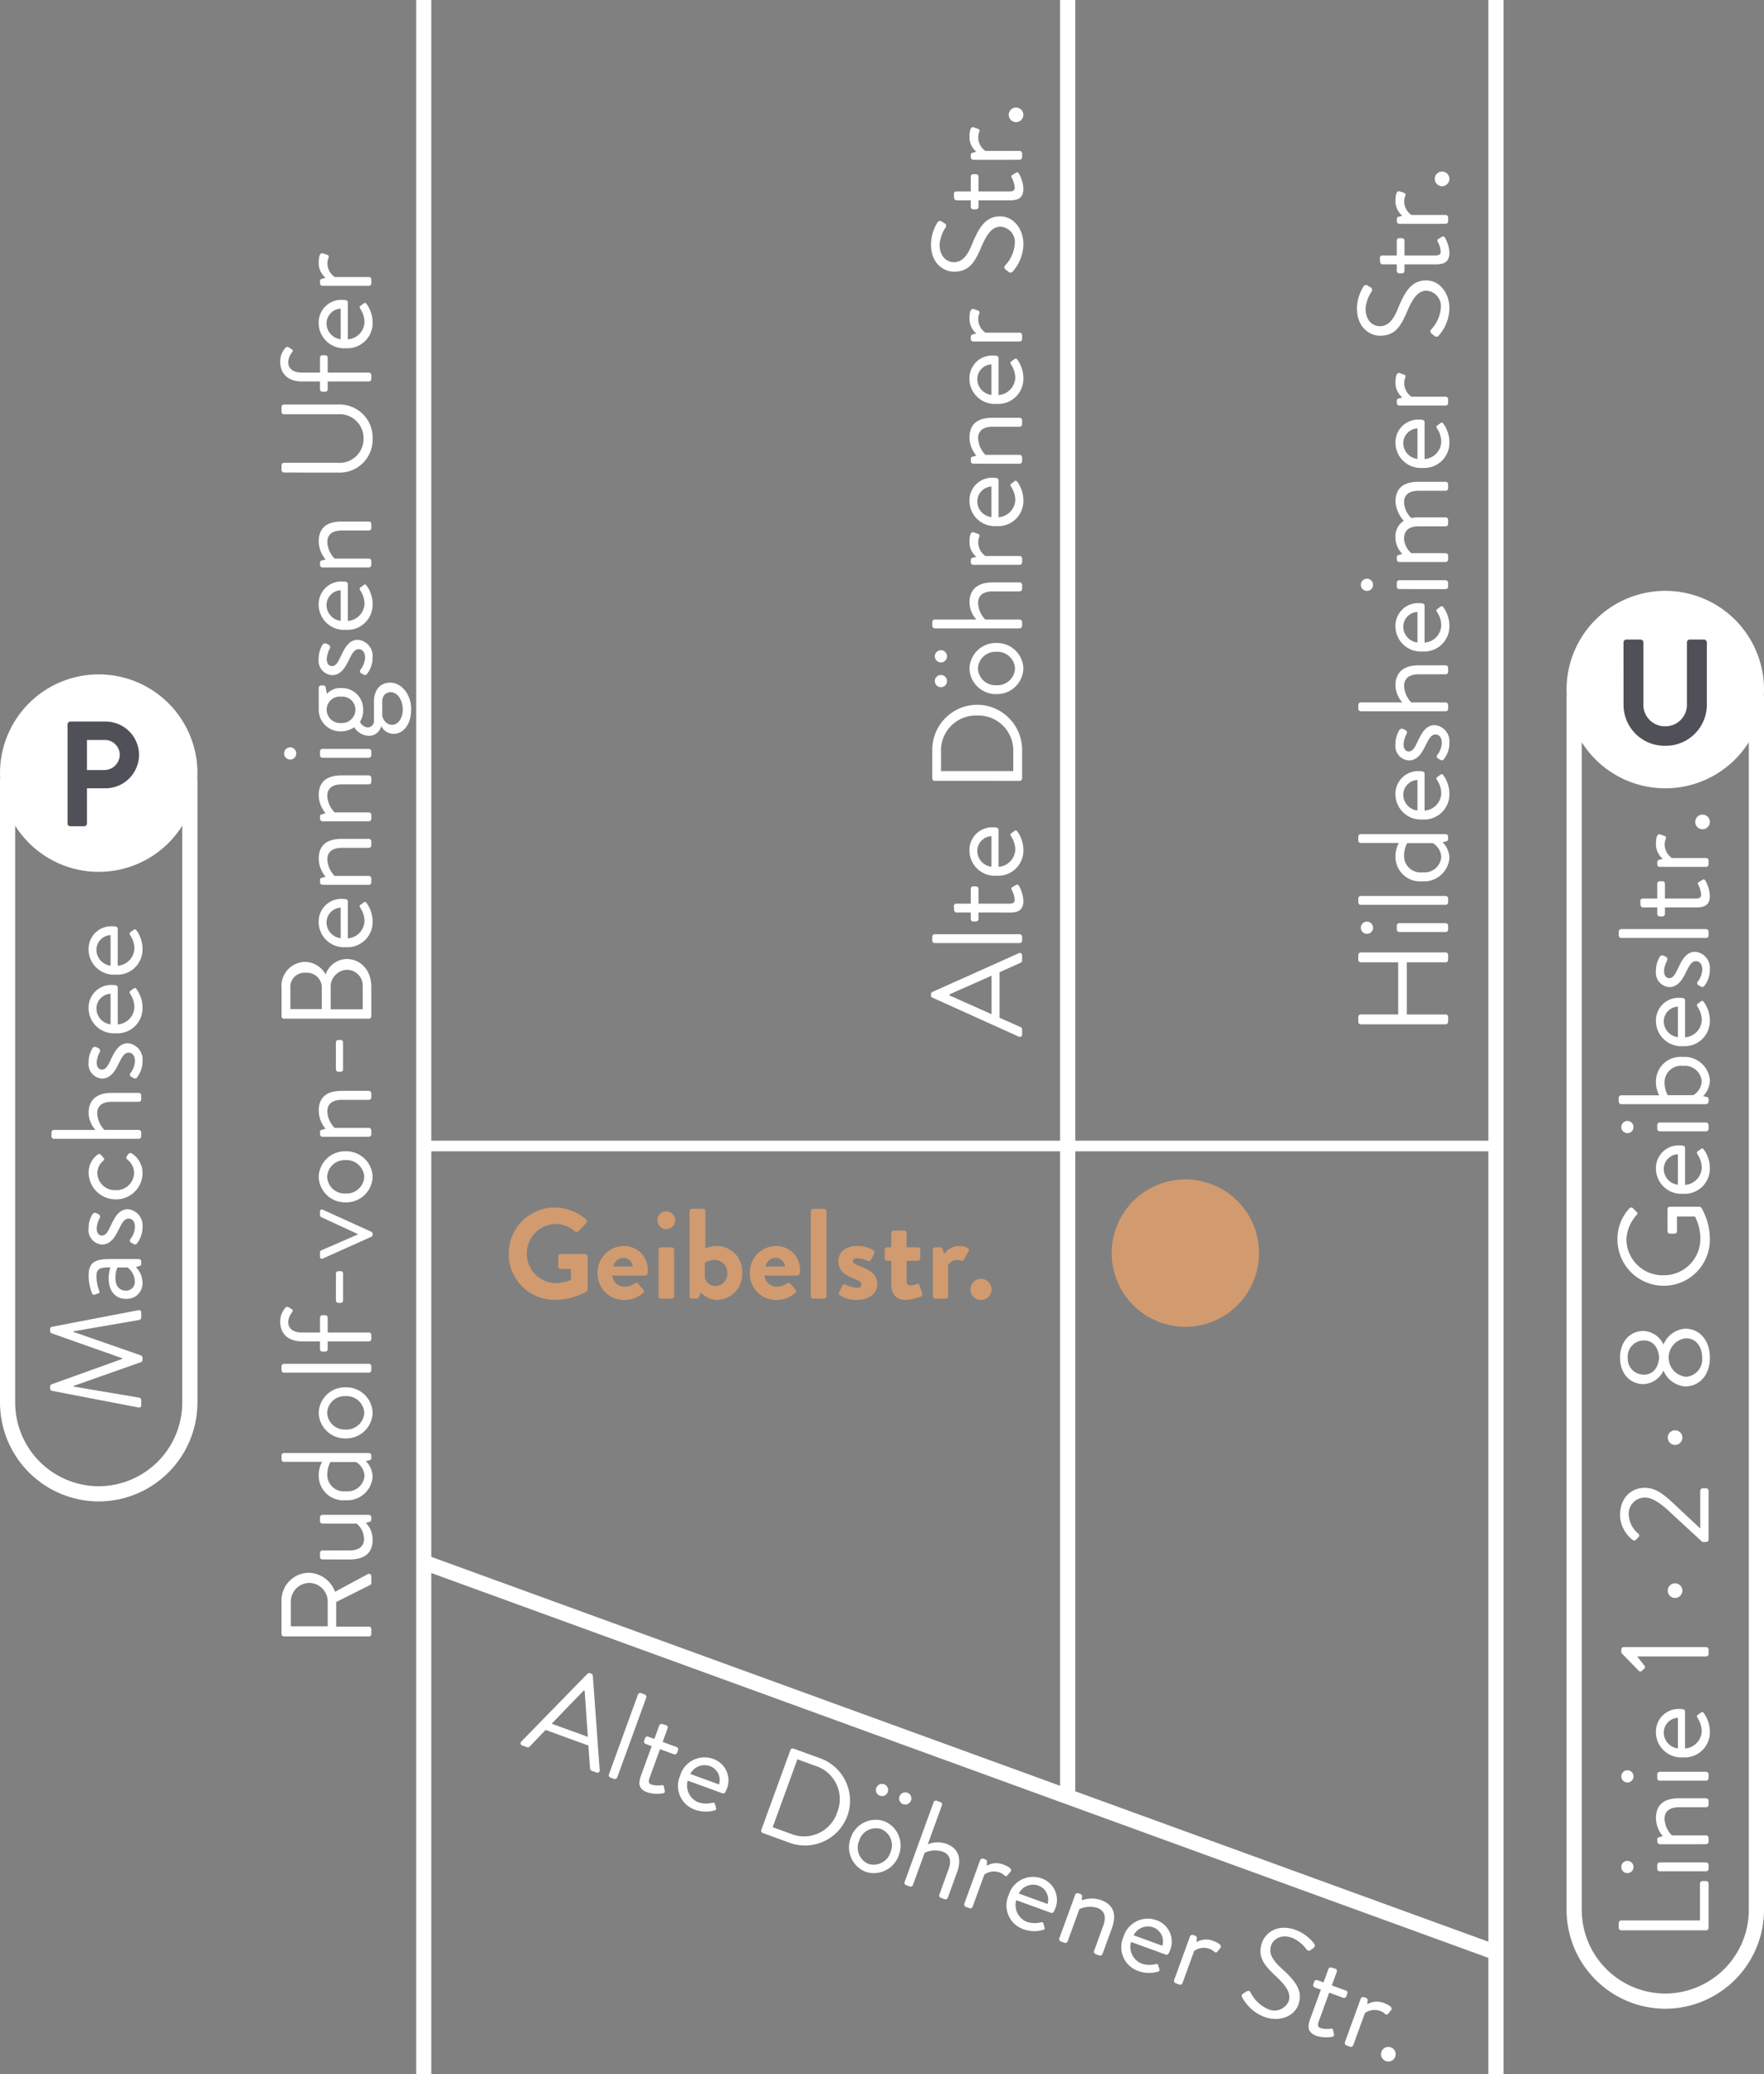 <svg xmlns="http://www.w3.org/2000/svg" width="232.3" height="273.1" viewBox="0 0 232.3 273.1"><rect x="0" y="0" width="232.3" height="273.1" fill="#808080" stroke="none"/><g transform="translate(-559.399 -428)"><path d="M0,0V273.1" transform="translate(756.4 428)" fill="none" stroke="#fff" stroke-width="2"/><path d="M141.2,0H0" transform="translate(615.199 578.9)" fill="none" stroke="#fff" stroke-width="1.4"/><path d="M0,0,141.2,51.4" transform="translate(615.199 633.7)" fill="none" stroke="#fff" stroke-width="2"/><path d="M0,0V273.1" transform="translate(615.199 428)" fill="none" stroke="#fff" stroke-width="2"/><path d="M0,0V236.6" transform="translate(700 428)" fill="none" stroke="#fff" stroke-width="2"/><path d="M1.724-.321A.332.332,0,0,0,2.045,0H2.7a.321.321,0,0,0,.321-.321V-5.442H9.887V-.321A.321.321,0,0,0,10.208,0h.659a.332.332,0,0,0,.321-.321V-11.509a.332.332,0,0,0-.321-.321h-.659a.321.321,0,0,0-.321.321v4.935H3.025v-4.935A.321.321,0,0,0,2.7-11.83H2.045a.332.332,0,0,0-.321.321ZM14.433-9.887a.8.8,0,0,0,.811-.794.8.8,0,0,0-.811-.811.8.8,0,0,0-.794.811A.793.793,0,0,0,14.433-9.887ZM13.875-.321A.332.332,0,0,0,14.2,0h.524a.332.332,0,0,0,.321-.321V-6.439a.332.332,0,0,0-.321-.321H14.2a.332.332,0,0,0-.321.321Zm3.583,0A.332.332,0,0,0,17.779,0H18.3a.332.332,0,0,0,.321-.321V-11.509a.332.332,0,0,0-.321-.321h-.524a.332.332,0,0,0-.321.321ZM20.55-3.4A3.348,3.348,0,0,0,23.626.169a3.024,3.024,0,0,0,2.079-.9l.1.456a.306.306,0,0,0,.287.27h.355a.332.332,0,0,0,.321-.321V-11.509a.332.332,0,0,0-.321-.321h-.524a.332.332,0,0,0-.321.321V-6.49A3.619,3.619,0,0,0,23.8-6.929,3.239,3.239,0,0,0,20.55-3.4Zm1.183.017A2.167,2.167,0,0,1,23.947-5.8a3.632,3.632,0,0,1,1.639.406v3.38A2.282,2.282,0,0,1,23.744-.9,2.235,2.235,0,0,1,21.733-3.38Zm6.963,0A3.314,3.314,0,0,0,32.009.169a4.2,4.2,0,0,0,2.484-.777c.253-.186.186-.287.068-.439-.1-.135-.186-.253-.287-.389-.135-.186-.237-.1-.473.034A3.216,3.216,0,0,1,32.127-.9a2.373,2.373,0,0,1-2.265-2.2h4.867a.311.311,0,0,0,.3-.287,4.144,4.144,0,0,0,.034-.456,2.984,2.984,0,0,0-3.059-3.093A3.332,3.332,0,0,0,28.7-3.38Zm1.183-.659A2.1,2.1,0,0,1,32.009-5.9,1.952,1.952,0,0,1,33.9-4.039ZM36.588-.591a3.428,3.428,0,0,0,2.2.76,2.141,2.141,0,0,0,2.332-1.91c0-1.217-1.048-1.741-2.214-2.3-.693-.338-1.251-.591-1.251-1.149,0-.287.2-.676.963-.676a3.363,3.363,0,0,1,1.352.406.372.372,0,0,0,.49-.152l.135-.27a.407.407,0,0,0-.1-.524,3.451,3.451,0,0,0-1.876-.524A1.9,1.9,0,0,0,36.47-5.171c0,1.149,1.031,1.741,1.927,2.18.98.49,1.487.76,1.487,1.352,0,.456-.406.811-1.1.811A2.851,2.851,0,0,1,37.2-1.42a.314.314,0,0,0-.456.051c-.051.084-.169.321-.237.422A.336.336,0,0,0,36.588-.591Zm6.354.27A.332.332,0,0,0,43.264,0h.524a.332.332,0,0,0,.321-.321V-4.85a3.3,3.3,0,0,1,2.18-.946c.946,0,1.521.625,1.521,1.91V-.321A.332.332,0,0,0,48.131,0h.541a.332.332,0,0,0,.321-.321V-3.887c0-1.977-.946-3.042-2.619-3.042a3.451,3.451,0,0,0-2.265.9v-5.476a.332.332,0,0,0-.321-.321h-.524a.332.332,0,0,0-.321.321ZM50.818-3.38A3.314,3.314,0,0,0,54.131.169a4.2,4.2,0,0,0,2.484-.777c.253-.186.186-.287.068-.439-.1-.135-.186-.253-.287-.389-.135-.186-.237-.1-.473.034A3.216,3.216,0,0,1,54.249-.9a2.373,2.373,0,0,1-2.265-2.2h4.867a.311.311,0,0,0,.3-.287,4.144,4.144,0,0,0,.034-.456,2.984,2.984,0,0,0-3.059-3.093A3.332,3.332,0,0,0,50.818-3.38ZM52-4.039A2.1,2.1,0,0,1,54.131-5.9a1.952,1.952,0,0,1,1.893,1.859Zm7.588-5.847a.8.8,0,0,0,.811-.794.8.8,0,0,0-.811-.811.8.8,0,0,0-.794.811A.793.793,0,0,0,59.589-9.887ZM59.032-.321A.332.332,0,0,0,59.353,0h.524A.332.332,0,0,0,60.2-.321V-6.439a.332.332,0,0,0-.321-.321h-.524a.332.332,0,0,0-.321.321Zm3.566,0A.332.332,0,0,0,62.919,0h.524a.332.332,0,0,0,.321-.321V-4.833A2.611,2.611,0,0,1,65.69-5.8c1.031,0,1.605.625,1.605,1.91V-.321A.332.332,0,0,0,67.617,0h.541a.332.332,0,0,0,.321-.321V-3.887a5.522,5.522,0,0,0-.085-.963A3.023,3.023,0,0,1,70.456-5.8c.98,0,1.521.642,1.521,1.91V-.321A.332.332,0,0,0,72.3,0h.541a.332.332,0,0,0,.321-.321V-3.887c0-1.758-.659-3.042-2.619-3.042a4.127,4.127,0,0,0-2.518,1.1,2.376,2.376,0,0,0-2.163-1.1,3.084,3.084,0,0,0-2.2.9l-.152-.524a.246.246,0,0,0-.27-.2h-.321a.332.332,0,0,0-.321.321ZM74.985-3.38A3.314,3.314,0,0,0,78.3.169a4.2,4.2,0,0,0,2.484-.777c.254-.186.186-.287.068-.439-.1-.135-.186-.253-.287-.389-.135-.186-.237-.1-.473.034A3.216,3.216,0,0,1,78.416-.9a2.373,2.373,0,0,1-2.265-2.2h4.867a.311.311,0,0,0,.3-.287,4.144,4.144,0,0,0,.034-.456A2.984,2.984,0,0,0,78.3-6.929,3.332,3.332,0,0,0,74.985-3.38Zm1.183-.659A2.1,2.1,0,0,1,78.3-5.9,1.952,1.952,0,0,1,80.19-4.039ZM83.2-.321A.332.332,0,0,0,83.52,0h.524a.332.332,0,0,0,.321-.321V-4.833a2.172,2.172,0,0,1,1.842-.946,1.743,1.743,0,0,1,.659.135c.169.068.321.068.406-.152l.2-.575c.169-.473-.676-.558-1.183-.558a2.5,2.5,0,0,0-2.028.9l-.135-.49a.288.288,0,0,0-.287-.237H83.52a.332.332,0,0,0-.321.321ZM92.46-1.2A5.51,5.51,0,0,0,96.026.169c1.977,0,3.65-1.284,3.65-3.042,0-1.96-1.47-2.822-3.752-3.752-1.42-.591-2.281-1.251-2.281-2.383,0-.71.541-1.859,2.332-1.859a4.731,4.731,0,0,1,2.214.777.382.382,0,0,0,.591-.152c.068-.1.135-.22.2-.321a.376.376,0,0,0-.1-.575A5.527,5.527,0,0,0,95.992-12c-2.687,0-3.6,1.859-3.6,3.008,0,1.927,1.115,2.687,2.974,3.5,1.944.811,2.958,1.5,2.958,2.67A2.038,2.038,0,0,1,96.06-.963,4.669,4.669,0,0,1,93.2-2.248c-.237-.2-.423-.068-.592.152-.084.1-.169.22-.253.321A.371.371,0,0,0,92.46-1.2Zm9.329-.49c0,1.048.2,1.859,1.555,1.859a4.416,4.416,0,0,0,1.944-.575c.186-.118.237-.22.118-.423l-.253-.422c-.085-.135-.152-.237-.406-.1a3.226,3.226,0,0,1-1.234.372c-.389,0-.558-.135-.558-.811V-5.746h1.96a.321.321,0,0,0,.321-.321v-.372a.311.311,0,0,0-.321-.321h-1.96V-8.67a.318.318,0,0,0-.3-.321l-.541.034a.332.332,0,0,0-.321.321V-6.76h-.862a.311.311,0,0,0-.321.321v.372a.321.321,0,0,0,.321.321h.862Zm5.34,1.369A.332.332,0,0,0,107.45,0h.524a.332.332,0,0,0,.321-.321V-4.833a2.172,2.172,0,0,1,1.842-.946,1.743,1.743,0,0,1,.659.135c.169.068.321.068.406-.152l.2-.575c.169-.473-.676-.558-1.183-.558a2.5,2.5,0,0,0-2.028.9l-.135-.49a.288.288,0,0,0-.287-.237h-.321a.332.332,0,0,0-.321.321Zm4.952-.473a.974.974,0,0,0,.963.963.963.963,0,0,0,.963-.963.952.952,0,0,0-.963-.963A.963.963,0,0,0,112.081-.794Z" transform="translate(750.1 564.6) rotate(-90)" fill="#fff"/><path d="M.389,0h.676a.311.311,0,0,0,.287-.186L2.586-2.974h6L9.836-.186A.311.311,0,0,0,10.123,0H10.8a.3.3,0,0,0,.287-.439l-5.1-11.374A.3.3,0,0,0,5.7-12H5.526a.3.3,0,0,0-.287.186L.1-.439A.3.3,0,0,0,.389,0Zm2.67-4.022L5.526-9.565h.135C6.49-7.723,7.3-5.864,8.129-4.022Zm9.363,3.7A.332.332,0,0,0,12.743,0h.524a.332.332,0,0,0,.321-.321V-11.509a.332.332,0,0,0-.321-.321h-.524a.332.332,0,0,0-.321.321ZM16.444-1.69c0,1.048.2,1.859,1.555,1.859a4.416,4.416,0,0,0,1.944-.575c.186-.118.237-.22.118-.423l-.253-.422c-.084-.135-.152-.237-.406-.1a3.226,3.226,0,0,1-1.234.372c-.389,0-.558-.135-.558-.811V-5.746h1.96a.321.321,0,0,0,.321-.321v-.372a.311.311,0,0,0-.321-.321H17.61V-8.67a.318.318,0,0,0-.3-.321l-.541.034a.332.332,0,0,0-.321.321V-6.76h-.862a.311.311,0,0,0-.321.321v.372a.321.321,0,0,0,.321.321h.862Zm4.85-1.69A3.314,3.314,0,0,0,24.606.169a4.2,4.2,0,0,0,2.484-.777c.253-.186.186-.287.068-.439-.1-.135-.186-.253-.287-.389-.135-.186-.237-.1-.473.034A3.216,3.216,0,0,1,24.725-.9a2.373,2.373,0,0,1-2.265-2.2h4.867a.311.311,0,0,0,.3-.287,4.144,4.144,0,0,0,.034-.456,2.984,2.984,0,0,0-3.059-3.093A3.332,3.332,0,0,0,21.294-3.38Zm1.183-.659A2.1,2.1,0,0,1,24.606-5.9,1.952,1.952,0,0,1,26.5-4.039ZM33.783-.321a.318.318,0,0,0,.3.321h3.786A5.94,5.94,0,0,0,43.8-5.932a5.932,5.932,0,0,0-5.932-5.9H34.087a.318.318,0,0,0-.3.321Zm1.284-.845v-9.515H37.6a4.6,4.6,0,0,1,4.783,4.749A4.6,4.6,0,0,1,37.6-1.166ZM45.208-3.4A3.473,3.473,0,0,0,48.571.169,3.473,3.473,0,0,0,51.934-3.4a3.465,3.465,0,0,0-3.363-3.532A3.465,3.465,0,0,0,45.208-3.4Zm1.166,0a2.3,2.3,0,0,1,2.2-2.417,2.3,2.3,0,0,1,2.2,2.417,2.327,2.327,0,0,1-2.2,2.467A2.327,2.327,0,0,1,46.374-3.4Zm3.8-6.49a.8.8,0,0,0,.811-.794.8.8,0,0,0-.811-.811.8.8,0,0,0-.794.811A.793.793,0,0,0,50.176-9.887Zm-3.262,0a.8.8,0,0,0,.811-.794.8.8,0,0,0-.811-.811.8.8,0,0,0-.794.811A.793.793,0,0,0,46.914-9.887ZM53.86-.321A.332.332,0,0,0,54.181,0h.524a.332.332,0,0,0,.321-.321V-4.85a3.3,3.3,0,0,1,2.18-.946c.946,0,1.521.625,1.521,1.91V-.321A.332.332,0,0,0,59.049,0h.541a.332.332,0,0,0,.321-.321V-3.887c0-1.977-.946-3.042-2.619-3.042a3.451,3.451,0,0,0-2.265.9v-5.476a.332.332,0,0,0-.321-.321h-.524a.332.332,0,0,0-.321.321Zm8.366,0A.332.332,0,0,0,62.547,0h.524a.332.332,0,0,0,.321-.321V-4.833a2.172,2.172,0,0,1,1.842-.946,1.743,1.743,0,0,1,.659.135c.169.068.321.068.406-.152l.2-.575c.169-.473-.676-.558-1.183-.558a2.5,2.5,0,0,0-2.028.9l-.135-.49a.288.288,0,0,0-.287-.237h-.321a.332.332,0,0,0-.321.321Zm5.1-3.059A3.314,3.314,0,0,0,70.642.169a4.2,4.2,0,0,0,2.484-.777c.254-.186.186-.287.068-.439-.1-.135-.186-.253-.287-.389-.135-.186-.237-.1-.473.034A3.216,3.216,0,0,1,70.76-.9a2.373,2.373,0,0,1-2.265-2.2h4.867a.311.311,0,0,0,.3-.287,4.144,4.144,0,0,0,.034-.456,2.984,2.984,0,0,0-3.059-3.093A3.332,3.332,0,0,0,67.33-3.38Zm1.183-.659A2.1,2.1,0,0,1,70.642-5.9a1.952,1.952,0,0,1,1.893,1.859Zm7.03,3.718A.332.332,0,0,0,75.864,0h.524a.332.332,0,0,0,.321-.321V-4.833a3.329,3.329,0,0,1,2.18-.963c.946,0,1.521.625,1.521,1.91V-.321A.332.332,0,0,0,80.731,0h.541a.332.332,0,0,0,.321-.321V-3.887c0-1.758-.659-3.042-2.619-3.042a3.771,3.771,0,0,0-2.366.9l-.152-.524a.246.246,0,0,0-.27-.2h-.321a.332.332,0,0,0-.321.321ZM83.418-3.38A3.314,3.314,0,0,0,86.731.169a4.2,4.2,0,0,0,2.484-.777c.254-.186.186-.287.068-.439-.1-.135-.186-.253-.287-.389-.135-.186-.237-.1-.473.034A3.216,3.216,0,0,1,86.849-.9a2.373,2.373,0,0,1-2.265-2.2h4.867a.311.311,0,0,0,.3-.287,4.144,4.144,0,0,0,.034-.456,2.984,2.984,0,0,0-3.059-3.093A3.332,3.332,0,0,0,83.418-3.38ZM84.6-4.039A2.1,2.1,0,0,1,86.731-5.9a1.952,1.952,0,0,1,1.893,1.859Zm7.03,3.718A.332.332,0,0,0,91.953,0h.524A.332.332,0,0,0,92.8-.321V-4.833A2.172,2.172,0,0,1,94.64-5.78a1.743,1.743,0,0,1,.659.135c.169.068.321.068.406-.152l.2-.575c.169-.473-.676-.558-1.183-.558a2.5,2.5,0,0,0-2.028.9l-.135-.49a.288.288,0,0,0-.287-.237h-.321a.332.332,0,0,0-.321.321Zm9.261-.879A5.51,5.51,0,0,0,104.459.169c1.977,0,3.65-1.284,3.65-3.042,0-1.96-1.47-2.822-3.752-3.752-1.42-.591-2.281-1.251-2.281-2.383,0-.71.541-1.859,2.332-1.859a4.731,4.731,0,0,1,2.214.777.382.382,0,0,0,.591-.152c.068-.1.135-.22.2-.321a.376.376,0,0,0-.1-.575,5.527,5.527,0,0,0-2.89-.862c-2.687,0-3.6,1.859-3.6,3.008,0,1.927,1.115,2.687,2.974,3.5,1.944.811,2.958,1.5,2.958,2.67a2.038,2.038,0,0,1-2.265,1.859,4.669,4.669,0,0,1-2.856-1.284c-.237-.2-.423-.068-.592.152-.084.1-.169.22-.253.321A.371.371,0,0,0,100.893-1.2Zm9.329-.49c0,1.048.2,1.859,1.555,1.859a4.416,4.416,0,0,0,1.944-.575c.186-.118.237-.22.118-.423l-.253-.422c-.085-.135-.152-.237-.406-.1a3.226,3.226,0,0,1-1.234.372c-.389,0-.558-.135-.558-.811V-5.746h1.96a.321.321,0,0,0,.321-.321v-.372a.311.311,0,0,0-.321-.321h-1.96V-8.67a.318.318,0,0,0-.3-.321l-.541.034a.332.332,0,0,0-.321.321V-6.76h-.862a.311.311,0,0,0-.321.321v.372a.321.321,0,0,0,.321.321h.862Zm5.34,1.369a.332.332,0,0,0,.321.321h.524a.332.332,0,0,0,.321-.321V-4.833a2.172,2.172,0,0,1,1.842-.946,1.743,1.743,0,0,1,.659.135c.169.068.321.068.406-.152l.2-.575c.169-.473-.676-.558-1.183-.558a2.5,2.5,0,0,0-2.028.9l-.135-.49a.288.288,0,0,0-.287-.237h-.321a.332.332,0,0,0-.321.321Zm4.952-.473a.974.974,0,0,0,.963.963.963.963,0,0,0,.963-.963.952.952,0,0,0-.963-.963A.963.963,0,0,0,120.514-.794Z" transform="translate(694 564.6) rotate(-90)" fill="#fff"/><path d="M.693-5.9A6.026,6.026,0,0,0,6.76.152a8.539,8.539,0,0,0,4.191-1.1.325.325,0,0,0,.135-.27V-5.543a.318.318,0,0,0-.3-.321H7.537a.311.311,0,0,0-.321.321v1.335a.307.307,0,0,0,.321.3H8.889v1.436a5.287,5.287,0,0,1-2.011.422,3.844,3.844,0,0,1-3.8-3.87A3.875,3.875,0,0,1,6.861-9.836a3.831,3.831,0,0,1,2.552.98.289.289,0,0,0,.439,0l1.048-1.1a.327.327,0,0,0-.017-.473A6.389,6.389,0,0,0,6.76-12,6.069,6.069,0,0,0,.693-5.9ZM12.4-3.38A3.446,3.446,0,0,0,15.869.169a3.638,3.638,0,0,0,2.518-.93A.278.278,0,0,0,18.4-1.2l-.693-.794c-.118-.135-.27-.1-.439,0a2.351,2.351,0,0,1-1.318.423,1.612,1.612,0,0,1-1.622-1.47h4.326a.327.327,0,0,0,.321-.287,4.143,4.143,0,0,0,.034-.456,3.1,3.1,0,0,0-3.16-3.143A3.463,3.463,0,0,0,12.4-3.38Zm2.079-.845A1.332,1.332,0,0,1,15.8-5.374a1.262,1.262,0,0,1,1.234,1.149ZM21.429-9.16a1.172,1.172,0,0,0,1.183-1.166,1.172,1.172,0,0,0-1.183-1.166,1.154,1.154,0,0,0-1.149,1.166A1.154,1.154,0,0,0,21.429-9.16Zm-1,8.839A.332.332,0,0,0,20.753,0h1.4a.332.332,0,0,0,.321-.321V-6.439a.321.321,0,0,0-.321-.321h-1.4a.321.321,0,0,0-.321.321Zm4.073,0A.332.332,0,0,0,24.826,0h.659c.152,0,.27-.135.321-.321l.169-.524A2.966,2.966,0,0,0,28.189.169,3.385,3.385,0,0,0,31.434-3.38a3.341,3.341,0,0,0-3.346-3.549,4.061,4.061,0,0,0-1.5.3v-4.884a.332.332,0,0,0-.321-.321H24.826a.332.332,0,0,0-.321.321Zm2.011-2.434v-1.96A2.185,2.185,0,0,1,27.834-5.1,1.661,1.661,0,0,1,29.474-3.38a1.612,1.612,0,0,1-1.538,1.724A1.472,1.472,0,0,1,26.516-2.755Zm5.932-.625A3.446,3.446,0,0,0,35.912.169a3.638,3.638,0,0,0,2.518-.93.278.278,0,0,0,.017-.439l-.693-.794c-.118-.135-.27-.1-.439,0A2.351,2.351,0,0,1,36-1.572a1.612,1.612,0,0,1-1.622-1.47H38.7a.327.327,0,0,0,.321-.287,4.144,4.144,0,0,0,.034-.456A3.1,3.1,0,0,0,35.9-6.929,3.463,3.463,0,0,0,32.448-3.38Zm2.079-.845a1.332,1.332,0,0,1,1.318-1.149,1.262,1.262,0,0,1,1.234,1.149Zm5.949,3.9A.332.332,0,0,0,40.8,0h1.42a.332.332,0,0,0,.321-.321V-11.509a.332.332,0,0,0-.321-.321H40.8a.332.332,0,0,0-.321.321Zm3.819-.135a3.827,3.827,0,0,0,2.248.625c1.707,0,2.687-.946,2.687-2.062,0-1.318-.98-1.876-2.282-2.383-.625-.253-.93-.355-.93-.659,0-.22.169-.389.575-.389a4.005,4.005,0,0,1,1.4.355.324.324,0,0,0,.406-.118l.423-.862a.36.36,0,0,0-.152-.456,3.888,3.888,0,0,0-2.079-.524c-1.724,0-2.484.963-2.484,1.994s.608,1.724,1.91,2.231c.9.355,1.132.541,1.132.845,0,.287-.237.423-.575.423a3.767,3.767,0,0,1-1.538-.406.256.256,0,0,0-.389.118l-.456.913A.29.29,0,0,0,44.295-.456Zm6.777-1.555c0,1.369.575,2.18,1.876,2.18A6.366,6.366,0,0,0,54.959-.27a.306.306,0,0,0,.186-.406l-.338-1.065a.263.263,0,0,0-.372-.186,2.725,2.725,0,0,1-.828.186c-.27,0-.524-.068-.524-.541v-2.7H54.57a.321.321,0,0,0,.321-.321V-6.439a.311.311,0,0,0-.321-.321H53.083V-8.653a.318.318,0,0,0-.3-.321l-1.386.017a.332.332,0,0,0-.321.321V-6.76H50.5a.307.307,0,0,0-.3.321v1.132a.318.318,0,0,0,.3.321h.575Zm5.476,1.69A.332.332,0,0,0,56.868,0h1.3c.237,0,.389-.085.389-.321v-4.09a1.369,1.369,0,0,1,1.2-.693,1.838,1.838,0,0,1,.49.1.3.3,0,0,0,.389-.152l.625-1.1c.2-.423-.507-.676-1.3-.676a2.359,2.359,0,0,0-1.91,1.048l-.237-.659a.309.309,0,0,0-.3-.22h-.642a.321.321,0,0,0-.321.321Zm4.952-.9A1.392,1.392,0,0,0,62.885.169a1.407,1.407,0,0,0,1.4-1.386,1.421,1.421,0,0,0-1.4-1.4A1.407,1.407,0,0,0,61.5-1.217Z" transform="translate(625.699 599)" fill="#d19b6f"/><path d="M.389,0h.676a.311.311,0,0,0,.287-.186L2.586-2.974h6L9.836-.186A.311.311,0,0,0,10.123,0H10.8a.3.3,0,0,0,.287-.439l-5.1-11.374A.3.3,0,0,0,5.7-12H5.526a.3.3,0,0,0-.287.186L.1-.439A.3.3,0,0,0,.389,0Zm2.67-4.022L5.526-9.565h.135C6.49-7.723,7.3-5.864,8.129-4.022Zm9.363,3.7A.332.332,0,0,0,12.743,0h.524a.332.332,0,0,0,.321-.321V-11.509a.332.332,0,0,0-.321-.321h-.524a.332.332,0,0,0-.321.321ZM16.444-1.69c0,1.048.2,1.859,1.555,1.859a4.416,4.416,0,0,0,1.944-.575c.186-.118.237-.22.118-.423l-.253-.422c-.084-.135-.152-.237-.406-.1a3.226,3.226,0,0,1-1.234.372c-.389,0-.558-.135-.558-.811V-5.746h1.96a.321.321,0,0,0,.321-.321v-.372a.311.311,0,0,0-.321-.321H17.61V-8.67a.318.318,0,0,0-.3-.321l-.541.034a.332.332,0,0,0-.321.321V-6.76h-.862a.311.311,0,0,0-.321.321v.372a.321.321,0,0,0,.321.321h.862Zm4.85-1.69A3.314,3.314,0,0,0,24.606.169a4.2,4.2,0,0,0,2.484-.777c.253-.186.186-.287.068-.439-.1-.135-.186-.253-.287-.389-.135-.186-.237-.1-.473.034A3.216,3.216,0,0,1,24.725-.9a2.373,2.373,0,0,1-2.265-2.2h4.867a.311.311,0,0,0,.3-.287,4.144,4.144,0,0,0,.034-.456,2.984,2.984,0,0,0-3.059-3.093A3.332,3.332,0,0,0,21.294-3.38Zm1.183-.659A2.1,2.1,0,0,1,24.606-5.9,1.952,1.952,0,0,1,26.5-4.039ZM33.783-.321a.318.318,0,0,0,.3.321h3.786A5.94,5.94,0,0,0,43.8-5.932a5.932,5.932,0,0,0-5.932-5.9H34.087a.318.318,0,0,0-.3.321Zm1.284-.845v-9.515H37.6a4.6,4.6,0,0,1,4.783,4.749A4.6,4.6,0,0,1,37.6-1.166ZM45.208-3.4A3.473,3.473,0,0,0,48.571.169,3.473,3.473,0,0,0,51.934-3.4a3.465,3.465,0,0,0-3.363-3.532A3.465,3.465,0,0,0,45.208-3.4Zm1.166,0a2.3,2.3,0,0,1,2.2-2.417,2.3,2.3,0,0,1,2.2,2.417,2.327,2.327,0,0,1-2.2,2.467A2.327,2.327,0,0,1,46.374-3.4Zm3.8-6.49a.8.8,0,0,0,.811-.794.8.8,0,0,0-.811-.811.8.8,0,0,0-.794.811A.793.793,0,0,0,50.176-9.887Zm-3.262,0a.8.8,0,0,0,.811-.794.8.8,0,0,0-.811-.811.8.8,0,0,0-.794.811A.793.793,0,0,0,46.914-9.887ZM53.86-.321A.332.332,0,0,0,54.181,0h.524a.332.332,0,0,0,.321-.321V-4.85a3.3,3.3,0,0,1,2.18-.946c.946,0,1.521.625,1.521,1.91V-.321A.332.332,0,0,0,59.049,0h.541a.332.332,0,0,0,.321-.321V-3.887c0-1.977-.946-3.042-2.619-3.042a3.451,3.451,0,0,0-2.265.9v-5.476a.332.332,0,0,0-.321-.321h-.524a.332.332,0,0,0-.321.321Zm8.366,0A.332.332,0,0,0,62.547,0h.524a.332.332,0,0,0,.321-.321V-4.833a2.172,2.172,0,0,1,1.842-.946,1.743,1.743,0,0,1,.659.135c.169.068.321.068.406-.152l.2-.575c.169-.473-.676-.558-1.183-.558a2.5,2.5,0,0,0-2.028.9l-.135-.49a.288.288,0,0,0-.287-.237h-.321a.332.332,0,0,0-.321.321Zm5.1-3.059A3.314,3.314,0,0,0,70.642.169a4.2,4.2,0,0,0,2.484-.777c.254-.186.186-.287.068-.439-.1-.135-.186-.253-.287-.389-.135-.186-.237-.1-.473.034A3.216,3.216,0,0,1,70.76-.9a2.373,2.373,0,0,1-2.265-2.2h4.867a.311.311,0,0,0,.3-.287,4.144,4.144,0,0,0,.034-.456,2.984,2.984,0,0,0-3.059-3.093A3.332,3.332,0,0,0,67.33-3.38Zm1.183-.659A2.1,2.1,0,0,1,70.642-5.9a1.952,1.952,0,0,1,1.893,1.859Zm7.03,3.718A.332.332,0,0,0,75.864,0h.524a.332.332,0,0,0,.321-.321V-4.833a3.329,3.329,0,0,1,2.18-.963c.946,0,1.521.625,1.521,1.91V-.321A.332.332,0,0,0,80.731,0h.541a.332.332,0,0,0,.321-.321V-3.887c0-1.758-.659-3.042-2.619-3.042a3.771,3.771,0,0,0-2.366.9l-.152-.524a.246.246,0,0,0-.27-.2h-.321a.332.332,0,0,0-.321.321ZM83.418-3.38A3.314,3.314,0,0,0,86.731.169a4.2,4.2,0,0,0,2.484-.777c.254-.186.186-.287.068-.439-.1-.135-.186-.253-.287-.389-.135-.186-.237-.1-.473.034A3.216,3.216,0,0,1,86.849-.9a2.373,2.373,0,0,1-2.265-2.2h4.867a.311.311,0,0,0,.3-.287,4.144,4.144,0,0,0,.034-.456,2.984,2.984,0,0,0-3.059-3.093A3.332,3.332,0,0,0,83.418-3.38ZM84.6-4.039A2.1,2.1,0,0,1,86.731-5.9a1.952,1.952,0,0,1,1.893,1.859Zm7.03,3.718A.332.332,0,0,0,91.953,0h.524A.332.332,0,0,0,92.8-.321V-4.833A2.172,2.172,0,0,1,94.64-5.78a1.743,1.743,0,0,1,.659.135c.169.068.321.068.406-.152l.2-.575c.169-.473-.676-.558-1.183-.558a2.5,2.5,0,0,0-2.028.9l-.135-.49a.288.288,0,0,0-.287-.237h-.321a.332.332,0,0,0-.321.321Zm9.261-.879A5.51,5.51,0,0,0,104.459.169c1.977,0,3.65-1.284,3.65-3.042,0-1.96-1.47-2.822-3.752-3.752-1.42-.591-2.281-1.251-2.281-2.383,0-.71.541-1.859,2.332-1.859a4.731,4.731,0,0,1,2.214.777.382.382,0,0,0,.591-.152c.068-.1.135-.22.2-.321a.376.376,0,0,0-.1-.575,5.527,5.527,0,0,0-2.89-.862c-2.687,0-3.6,1.859-3.6,3.008,0,1.927,1.115,2.687,2.974,3.5,1.944.811,2.958,1.5,2.958,2.67a2.038,2.038,0,0,1-2.265,1.859,4.669,4.669,0,0,1-2.856-1.284c-.237-.2-.423-.068-.592.152-.084.1-.169.22-.253.321A.371.371,0,0,0,100.893-1.2Zm9.329-.49c0,1.048.2,1.859,1.555,1.859a4.416,4.416,0,0,0,1.944-.575c.186-.118.237-.22.118-.423l-.253-.422c-.085-.135-.152-.237-.406-.1a3.226,3.226,0,0,1-1.234.372c-.389,0-.558-.135-.558-.811V-5.746h1.96a.321.321,0,0,0,.321-.321v-.372a.311.311,0,0,0-.321-.321h-1.96V-8.67a.318.318,0,0,0-.3-.321l-.541.034a.332.332,0,0,0-.321.321V-6.76h-.862a.311.311,0,0,0-.321.321v.372a.321.321,0,0,0,.321.321h.862Zm5.34,1.369a.332.332,0,0,0,.321.321h.524a.332.332,0,0,0,.321-.321V-4.833a2.172,2.172,0,0,1,1.842-.946,1.743,1.743,0,0,1,.659.135c.169.068.321.068.406-.152l.2-.575c.169-.473-.676-.558-1.183-.558a2.5,2.5,0,0,0-2.028.9l-.135-.49a.288.288,0,0,0-.287-.237h-.321a.332.332,0,0,0-.321.321Zm4.952-.473a.974.974,0,0,0,.963.963.963.963,0,0,0,.963-.963.952.952,0,0,0-.963-.963A.963.963,0,0,0,120.514-.794Z" transform="translate(627.801 657.7) rotate(19.993)" fill="#fff"/><path d="M1.724-.321A.321.321,0,0,0,2.045,0H2.7a.332.332,0,0,0,.321-.321V-4.631H6.253L8.5-.152A.29.29,0,0,0,8.771,0h.862A.32.32,0,0,0,9.92-.49L7.605-4.783a3.773,3.773,0,0,0,2.5-3.448,3.632,3.632,0,0,0-3.684-3.6H2.045a.321.321,0,0,0-.321.321ZM3.059-5.746V-10.6H6.338A2.458,2.458,0,0,1,8.771-8.213,2.463,2.463,0,0,1,6.338-5.746Zm8.8,2.856c0,1.791.659,3.059,2.62,3.059a3.084,3.084,0,0,0,2.2-.9l.118.439c.051.169.118.287.3.287h.321a.332.332,0,0,0,.321-.321V-6.439a.332.332,0,0,0-.321-.321H16.9a.332.332,0,0,0-.321.321v4.512a2.673,2.673,0,0,1-2.011.963c-.946,0-1.521-.625-1.521-1.91V-6.439a.332.332,0,0,0-.321-.321h-.541a.332.332,0,0,0-.321.321ZM19.655-3.4A3.348,3.348,0,0,0,22.731.169a3.024,3.024,0,0,0,2.079-.9l.1.456A.306.306,0,0,0,25.2,0h.355a.332.332,0,0,0,.321-.321V-11.509a.332.332,0,0,0-.321-.321h-.524a.332.332,0,0,0-.321.321V-6.49A3.619,3.619,0,0,0,22.9-6.929,3.239,3.239,0,0,0,19.655-3.4Zm1.183.017A2.167,2.167,0,0,1,23.052-5.8a3.632,3.632,0,0,1,1.639.406v3.38A2.282,2.282,0,0,1,22.849-.9,2.235,2.235,0,0,1,20.838-3.38ZM27.8-3.4A3.473,3.473,0,0,0,31.164.169,3.473,3.473,0,0,0,34.527-3.4a3.465,3.465,0,0,0-3.363-3.532A3.465,3.465,0,0,0,27.8-3.4Zm1.166,0a2.3,2.3,0,0,1,2.2-2.417,2.3,2.3,0,0,1,2.2,2.417,2.327,2.327,0,0,1-2.2,2.467A2.327,2.327,0,0,1,28.967-3.4ZM36.453-.321A.332.332,0,0,0,36.774,0H37.3a.332.332,0,0,0,.321-.321V-11.509a.332.332,0,0,0-.321-.321h-.524a.332.332,0,0,0-.321.321Zm4.124,0A.332.332,0,0,0,40.9,0h.524a.332.332,0,0,0,.321-.321V-5.746H43.7a.321.321,0,0,0,.321-.321v-.372A.311.311,0,0,0,43.7-6.76h-1.96V-9.126c0-1.3.625-1.825,1.4-1.825a2.253,2.253,0,0,1,1.234.49c.169.135.338.152.439-.017l.27-.439a.314.314,0,0,0-.068-.389A2.7,2.7,0,0,0,43.163-12c-1.453,0-2.586.913-2.586,2.873V-6.76H39.546a.311.311,0,0,0-.321.321v.372a.321.321,0,0,0,.321.321h1.031Zm5.391-3.4H49.5a.307.307,0,0,0,.321-.3v-.321a.311.311,0,0,0-.321-.321H45.968a.311.311,0,0,0-.321.321v.321A.307.307,0,0,0,45.968-3.718ZM54.35,0a.3.3,0,0,0,.287.169h.084A.3.3,0,0,0,55.009,0L57.9-6.371c.1-.22,0-.389-.253-.389h-.439a.322.322,0,0,0-.287.186L54.688-1.741h-.017l-2.1-4.833a.329.329,0,0,0-.3-.186h-.524c-.253,0-.355.169-.253.389ZM58.88-3.4A3.473,3.473,0,0,0,62.243.169,3.473,3.473,0,0,0,65.606-3.4a3.465,3.465,0,0,0-3.363-3.532A3.465,3.465,0,0,0,58.88-3.4Zm1.166,0a2.3,2.3,0,0,1,2.2-2.417A2.3,2.3,0,0,1,64.44-3.4a2.327,2.327,0,0,1-2.2,2.467A2.327,2.327,0,0,1,60.046-3.4Zm7.47,3.076A.332.332,0,0,0,67.837,0h.524a.332.332,0,0,0,.321-.321V-4.833a3.329,3.329,0,0,1,2.18-.963c.946,0,1.521.625,1.521,1.91V-.321A.332.332,0,0,0,72.7,0h.541a.332.332,0,0,0,.321-.321V-3.887c0-1.758-.659-3.042-2.619-3.042a3.771,3.771,0,0,0-2.366.9l-.152-.524a.246.246,0,0,0-.27-.2h-.321a.332.332,0,0,0-.321.321Zm8.889-3.4h3.532a.307.307,0,0,0,.321-.3v-.321a.311.311,0,0,0-.321-.321H76.4a.311.311,0,0,0-.321.321v.321A.307.307,0,0,0,76.4-3.718Zm6.659,3.4A.321.321,0,0,0,83.385,0h3.853c2.18,0,3.684-1.369,3.684-3.262a2.989,2.989,0,0,0-2.028-2.755,3.192,3.192,0,0,0,1.656-2.7,3.178,3.178,0,0,0-3.465-3.11h-3.7a.321.321,0,0,0-.321.321Zm1.268-6.2v-4.141h2.755a1.873,1.873,0,0,1,2.028,2.028,1.955,1.955,0,0,1-2.028,2.113ZM84.3-1.132V-5.357h2.789A2.243,2.243,0,0,1,89.5-3.279a2.083,2.083,0,0,1-2.129,2.146Zm8.18-2.248A3.314,3.314,0,0,0,95.789.169a4.2,4.2,0,0,0,2.484-.777c.254-.186.186-.287.068-.439-.1-.135-.186-.253-.287-.389-.135-.186-.237-.1-.473.034A3.216,3.216,0,0,1,95.908-.9a2.373,2.373,0,0,1-2.265-2.2H98.51a.311.311,0,0,0,.3-.287,4.144,4.144,0,0,0,.034-.456,2.984,2.984,0,0,0-3.059-3.093A3.332,3.332,0,0,0,92.477-3.38Zm1.183-.659A2.1,2.1,0,0,1,95.789-5.9a1.952,1.952,0,0,1,1.893,1.859Zm7.03,3.718a.332.332,0,0,0,.321.321h.524a.332.332,0,0,0,.321-.321V-4.833a3.329,3.329,0,0,1,2.18-.963c.946,0,1.521.625,1.521,1.91V-.321a.332.332,0,0,0,.321.321h.541a.332.332,0,0,0,.321-.321V-3.887c0-1.758-.659-3.042-2.619-3.042a3.771,3.771,0,0,0-2.366.9l-.152-.524a.246.246,0,0,0-.27-.2h-.321a.332.332,0,0,0-.321.321Zm8.366,0a.332.332,0,0,0,.321.321h.524a.332.332,0,0,0,.321-.321V-4.833A3.329,3.329,0,0,1,112.4-5.8c.946,0,1.521.625,1.521,1.91V-.321a.332.332,0,0,0,.321.321h.541a.332.332,0,0,0,.321-.321V-3.887c0-1.758-.659-3.042-2.619-3.042a3.771,3.771,0,0,0-2.366.9l-.152-.524a.246.246,0,0,0-.27-.2h-.321a.332.332,0,0,0-.321.321Zm8.923-9.565a.8.8,0,0,0,.811-.794.8.8,0,0,0-.811-.811.8.8,0,0,0-.794.811A.793.793,0,0,0,117.979-9.887Zm-.558,9.565a.332.332,0,0,0,.321.321h.524a.332.332,0,0,0,.321-.321V-6.439a.332.332,0,0,0-.321-.321h-.524a.332.332,0,0,0-.321.321Zm2.89,0a1.63,1.63,0,0,0,1.234,1.606v.051a1.821,1.821,0,0,0-.98,1.572c0,1.115.98,2.332,3.245,2.332,2.045,0,3.5-1.335,3.5-2.738,0-1.47-1.115-2.163-2.535-2.163h-2.434a.837.837,0,0,1-.93-.828,1.271,1.271,0,0,1,.744-1.014,2.673,2.673,0,0,0,1.605.422A2.779,2.779,0,0,0,126.6-3.955a2.348,2.348,0,0,0-.76-1.893l.913-.186c.118-.017.186-.169.186-.287v-.287a.311.311,0,0,0-.321-.321h-2.856A2.847,2.847,0,0,0,120.9-3.955a2.976,2.976,0,0,0,.541,1.69A2.409,2.409,0,0,0,120.311-.321ZM123.776-2.1A1.764,1.764,0,0,1,122-3.988a1.764,1.764,0,0,1,1.775-1.893,1.711,1.711,0,0,1,1.69,1.893A1.711,1.711,0,0,1,123.776-2.1Zm-2.011,4.833c0-1,1.132-1.3,1.132-1.3h1.876c1.183,0,1.284.879,1.284,1.1,0,.98-1.149,1.605-2.265,1.605C122.643,4.141,121.765,3.549,121.765,2.738Zm6.659-3.329a3.428,3.428,0,0,0,2.2.76,2.141,2.141,0,0,0,2.332-1.91c0-1.217-1.048-1.741-2.214-2.3-.693-.338-1.251-.591-1.251-1.149,0-.287.2-.676.963-.676a3.363,3.363,0,0,1,1.352.406.372.372,0,0,0,.49-.152l.135-.27a.407.407,0,0,0-.1-.524,3.451,3.451,0,0,0-1.876-.524A1.9,1.9,0,0,0,128.3-5.171c0,1.149,1.031,1.741,1.927,2.18.98.49,1.487.76,1.487,1.352,0,.456-.406.811-1.1.811a2.851,2.851,0,0,1-1.589-.592.314.314,0,0,0-.456.051c-.051.084-.169.321-.237.422A.336.336,0,0,0,128.423-.591ZM134.27-3.38A3.314,3.314,0,0,0,137.583.169a4.2,4.2,0,0,0,2.484-.777c.253-.186.186-.287.068-.439-.1-.135-.186-.253-.287-.389-.135-.186-.237-.1-.473.034A3.216,3.216,0,0,1,137.7-.9a2.373,2.373,0,0,1-2.265-2.2H140.3a.311.311,0,0,0,.3-.287,4.146,4.146,0,0,0,.034-.456,2.984,2.984,0,0,0-3.059-3.093A3.332,3.332,0,0,0,134.27-3.38Zm1.183-.659A2.1,2.1,0,0,1,137.583-5.9a1.952,1.952,0,0,1,1.893,1.859Zm7.03,3.718A.332.332,0,0,0,142.8,0h.524a.332.332,0,0,0,.321-.321V-4.833a3.329,3.329,0,0,1,2.18-.963c.946,0,1.521.625,1.521,1.91V-.321a.332.332,0,0,0,.321.321h.541a.332.332,0,0,0,.321-.321V-3.887c0-1.758-.659-3.042-2.62-3.042a3.771,3.771,0,0,0-2.366.9l-.152-.524a.246.246,0,0,0-.27-.2H142.8a.332.332,0,0,0-.321.321ZM154.973-4.36A4.341,4.341,0,0,0,159.435.169a4.358,4.358,0,0,0,4.5-4.529v-7.149a.332.332,0,0,0-.321-.321h-.642a.321.321,0,0,0-.321.321v7.081a3.147,3.147,0,0,1-3.211,3.4,3.158,3.158,0,0,1-3.177-3.431v-7.047a.321.321,0,0,0-.321-.321h-.642a.332.332,0,0,0-.321.321Zm12,4.039a.332.332,0,0,0,.321.321h.524a.332.332,0,0,0,.321-.321V-5.746h1.96a.321.321,0,0,0,.321-.321v-.372a.311.311,0,0,0-.321-.321h-1.96V-9.126c0-1.3.625-1.825,1.4-1.825a2.253,2.253,0,0,1,1.234.49c.169.135.338.152.439-.017l.27-.439a.314.314,0,0,0-.068-.389A2.7,2.7,0,0,0,169.558-12c-1.453,0-2.586.913-2.586,2.873V-6.76h-1.031a.311.311,0,0,0-.321.321v.372a.321.321,0,0,0,.321.321h1.031Zm4.377-3.059A3.314,3.314,0,0,0,174.661.169a4.2,4.2,0,0,0,2.484-.777c.253-.186.186-.287.068-.439-.1-.135-.186-.253-.287-.389-.135-.186-.237-.1-.473.034A3.216,3.216,0,0,1,174.78-.9a2.373,2.373,0,0,1-2.265-2.2h4.867a.311.311,0,0,0,.3-.287,4.146,4.146,0,0,0,.034-.456,2.984,2.984,0,0,0-3.059-3.093A3.332,3.332,0,0,0,171.349-3.38Zm1.183-.659A2.1,2.1,0,0,1,174.661-5.9a1.952,1.952,0,0,1,1.893,1.859Zm7.03,3.718a.332.332,0,0,0,.321.321h.524a.332.332,0,0,0,.321-.321V-4.833a2.172,2.172,0,0,1,1.842-.946,1.743,1.743,0,0,1,.659.135c.169.068.321.068.406-.152l.2-.575c.169-.473-.676-.558-1.183-.558a2.5,2.5,0,0,0-2.028.9l-.135-.49a.288.288,0,0,0-.287-.237h-.321a.332.332,0,0,0-.321.321Z" transform="translate(608.301 645.2) rotate(-90)" fill="#fff"/><path d="M411.5,240h24V398.9a12.035,12.035,0,0,1-12,12h0a12.035,12.035,0,0,1-12-12Z" transform="translate(355.199 280.6)" fill="none" stroke="#fff" stroke-miterlimit="10" stroke-width="2"/><path d="M12,0A12,12,0,1,1,0,12,12,12,0,0,1,12,0Z" transform="translate(766.699 506.8)" fill="#fff" stroke="#fff" stroke-width="2"/><path d="M1.724-.321A.321.321,0,0,0,2.045,0H7.892a.321.321,0,0,0,.321-.321v-.49a.321.321,0,0,0-.321-.321H3.025V-11.509A.332.332,0,0,0,2.7-11.83H2.045a.321.321,0,0,0-.321.321Zm8.332-9.565a.8.8,0,0,0,.811-.794.8.8,0,0,0-.811-.811.8.8,0,0,0-.794.811A.793.793,0,0,0,10.055-9.887ZM9.5-.321A.332.332,0,0,0,9.819,0h.524a.332.332,0,0,0,.321-.321V-6.439a.332.332,0,0,0-.321-.321H9.819a.332.332,0,0,0-.321.321Zm3.566,0A.332.332,0,0,0,13.385,0h.524a.332.332,0,0,0,.321-.321V-4.833A3.329,3.329,0,0,1,16.41-5.8c.946,0,1.521.625,1.521,1.91V-.321A.332.332,0,0,0,18.252,0h.541a.332.332,0,0,0,.321-.321V-3.887c0-1.758-.659-3.042-2.619-3.042a3.771,3.771,0,0,0-2.366.9l-.152-.524a.246.246,0,0,0-.27-.2h-.321a.332.332,0,0,0-.321.321Zm8.923-9.565a.8.8,0,0,0,.811-.794.8.8,0,0,0-.811-.811.8.8,0,0,0-.794.811A.793.793,0,0,0,21.987-9.887ZM21.429-.321A.332.332,0,0,0,21.75,0h.524A.332.332,0,0,0,22.6-.321V-6.439a.332.332,0,0,0-.321-.321H21.75a.332.332,0,0,0-.321.321ZM24.5-3.38A3.314,3.314,0,0,0,27.817.169,4.2,4.2,0,0,0,30.3-.608c.253-.186.186-.287.068-.439-.1-.135-.186-.253-.287-.389-.135-.186-.237-.1-.473.034A3.216,3.216,0,0,1,27.936-.9a2.373,2.373,0,0,1-2.265-2.2h4.867a.311.311,0,0,0,.3-.287,4.144,4.144,0,0,0,.034-.456,2.984,2.984,0,0,0-3.059-3.093A3.332,3.332,0,0,0,24.5-3.38Zm1.183-.659A2.1,2.1,0,0,1,27.817-5.9,1.952,1.952,0,0,1,29.71-4.039Zm12.1,3.718A.321.321,0,0,0,38.109,0h.608a.318.318,0,0,0,.3-.321v-10.85a.318.318,0,0,0-.3-.321h-.456L35.9-9.194a.263.263,0,0,0-.034.372l.321.355a.257.257,0,0,0,.389.017L37.788-9.4Zm8.67-3.127a.963.963,0,0,0,.963-.963.952.952,0,0,0-.963-.963.963.963,0,0,0-.963.963A.974.974,0,0,0,46.458-3.448ZM52.863-.321A.321.321,0,0,0,53.184,0h6.422a.332.332,0,0,0,.321-.321V-.777a.332.332,0,0,0-.321-.321H54.638c1.082-1.149,2.163-2.315,3.245-3.465,1.166-1.251,2.112-2.349,2.112-3.836,0-1.724-1.234-3.262-3.65-3.262A4.3,4.3,0,0,0,53.134-10a.334.334,0,0,0,.017.439l.338.321a.307.307,0,0,0,.456,0,3.456,3.456,0,0,1,2.4-1.267,2.132,2.132,0,0,1,2.366,2.146c0,.794-.558,1.808-1.707,3.059-1.386,1.487-2.755,2.991-4.14,4.479ZM66.6-3.448a.963.963,0,0,0,.963-.963.952.952,0,0,0-.963-.963.963.963,0,0,0-.963.963A.974.974,0,0,0,66.6-3.448Zm6.743.355c0,1.842,1.437,3.262,3.769,3.262,2.4,0,3.836-1.42,3.836-3.262a3.34,3.34,0,0,0-2.045-2.822v-.051a3.02,3.02,0,0,0,1.741-2.6c0-1.859-1.47-3.093-3.515-3.093-2.011,0-3.481,1.234-3.481,3.093a3.02,3.02,0,0,0,1.741,2.6v.051A3.34,3.34,0,0,0,73.346-3.093Zm3.8-3.414C75.577-6.659,74.9-7.47,74.9-8.518a2.091,2.091,0,0,1,2.18-2.129A2.139,2.139,0,0,1,79.4-8.518C79.4-7.47,78.7-6.659,77.148-6.507ZM74.613-2.974a2.526,2.526,0,0,1,2.535-2.282,2.539,2.539,0,0,1,2.535,2.282c0,1.335-1.115,2.129-2.569,2.129A2.284,2.284,0,0,1,74.613-2.974ZM86.6-5.9A6.059,6.059,0,0,0,92.7.169,8.342,8.342,0,0,0,96.871-.946a.417.417,0,0,0,.135-.27v-3.87a.318.318,0,0,0-.3-.321H93.778a.311.311,0,0,0-.321.321v.625a.307.307,0,0,0,.321.3h1.943v2.366a6.361,6.361,0,0,1-3.042.71,4.8,4.8,0,0,1-4.7-4.884,4.765,4.765,0,0,1,4.7-4.85A5.132,5.132,0,0,1,95.891-9.5c.186.169.287.186.439.017.135-.152.321-.321.473-.473a.327.327,0,0,0-.017-.473A5.943,5.943,0,0,0,92.7-12,6.087,6.087,0,0,0,86.6-5.9ZM98.713-3.38A3.314,3.314,0,0,0,102.025.169a4.2,4.2,0,0,0,2.484-.777c.254-.186.186-.287.068-.439-.1-.135-.186-.253-.287-.389-.135-.186-.237-.1-.473.034a3.216,3.216,0,0,1-1.673.507,2.373,2.373,0,0,1-2.265-2.2h4.867a.311.311,0,0,0,.3-.287,4.144,4.144,0,0,0,.034-.456,2.984,2.984,0,0,0-3.059-3.093A3.332,3.332,0,0,0,98.713-3.38ZM99.9-4.039A2.1,2.1,0,0,1,102.025-5.9a1.952,1.952,0,0,1,1.893,1.859Zm7.588-5.847a.8.8,0,0,0,.811-.794.8.8,0,0,0-.811-.811.8.8,0,0,0-.794.811A.793.793,0,0,0,107.484-9.887Zm-.558,9.565a.332.332,0,0,0,.321.321h.524a.332.332,0,0,0,.321-.321V-6.439a.332.332,0,0,0-.321-.321h-.524a.332.332,0,0,0-.321.321Zm3.583,0A.332.332,0,0,0,110.83,0h.355a.306.306,0,0,0,.287-.27l.1-.456a3.024,3.024,0,0,0,2.079.9A3.348,3.348,0,0,0,116.728-3.4a3.239,3.239,0,0,0-3.245-3.532,3.619,3.619,0,0,0-1.808.439v-5.019a.332.332,0,0,0-.321-.321h-.524a.332.332,0,0,0-.321.321Zm1.183-1.69v-3.38a3.632,3.632,0,0,1,1.639-.406,2.167,2.167,0,0,1,2.214,2.417A2.235,2.235,0,0,1,113.534-.9,2.282,2.282,0,0,1,111.692-2.011Zm6.456-1.369A3.314,3.314,0,0,0,121.46.169a4.2,4.2,0,0,0,2.484-.777c.254-.186.186-.287.068-.439-.1-.135-.186-.253-.287-.389-.135-.186-.237-.1-.473.034a3.216,3.216,0,0,1-1.673.507,2.373,2.373,0,0,1-2.265-2.2h4.867a.311.311,0,0,0,.3-.287,4.144,4.144,0,0,0,.034-.456,2.984,2.984,0,0,0-3.059-3.093A3.332,3.332,0,0,0,118.148-3.38Zm1.183-.659A2.1,2.1,0,0,1,121.46-5.9a1.952,1.952,0,0,1,1.893,1.859ZM126.04-.591a3.428,3.428,0,0,0,2.2.76,2.141,2.141,0,0,0,2.332-1.91c0-1.217-1.048-1.741-2.214-2.3-.693-.338-1.251-.591-1.251-1.149,0-.287.2-.676.963-.676a3.363,3.363,0,0,1,1.352.406.372.372,0,0,0,.49-.152l.135-.27a.407.407,0,0,0-.1-.524,3.451,3.451,0,0,0-1.876-.524,1.9,1.9,0,0,0-2.146,1.758c0,1.149,1.031,1.741,1.927,2.18.98.49,1.487.76,1.487,1.352,0,.456-.406.811-1.1.811a2.851,2.851,0,0,1-1.589-.592.314.314,0,0,0-.456.051c-.051.084-.169.321-.237.422A.336.336,0,0,0,126.04-.591Zm6.354.27a.332.332,0,0,0,.321.321h.524a.332.332,0,0,0,.321-.321V-11.509a.332.332,0,0,0-.321-.321h-.524a.332.332,0,0,0-.321.321Zm4.022-1.369c0,1.048.2,1.859,1.555,1.859a4.416,4.416,0,0,0,1.943-.575c.186-.118.237-.22.118-.423l-.254-.422c-.084-.135-.152-.237-.406-.1a3.226,3.226,0,0,1-1.234.372c-.389,0-.558-.135-.558-.811V-5.746h1.96a.321.321,0,0,0,.321-.321v-.372a.311.311,0,0,0-.321-.321h-1.96V-8.67a.318.318,0,0,0-.3-.321l-.541.034a.332.332,0,0,0-.321.321V-6.76h-.862a.311.311,0,0,0-.321.321v.372a.321.321,0,0,0,.321.321h.862Zm5.34,1.369a.332.332,0,0,0,.321.321h.524a.332.332,0,0,0,.321-.321V-4.833a2.172,2.172,0,0,1,1.842-.946,1.743,1.743,0,0,1,.659.135c.169.068.321.068.406-.152l.2-.575c.169-.473-.676-.558-1.183-.558a2.5,2.5,0,0,0-2.028.9l-.135-.49a.288.288,0,0,0-.287-.237h-.321a.332.332,0,0,0-.321.321Zm4.952-.473a.974.974,0,0,0,.963.963.963.963,0,0,0,.963-.963.952.952,0,0,0-.963-.963A.963.963,0,0,0,146.709-.794Z" transform="translate(784.4 683.9) rotate(-90)" fill="#fff"/><path d="M1.6-5.221A5.4,5.4,0,0,0,7.072.2a5.407,5.407,0,0,0,5.5-5.418v-8.2a.387.387,0,0,0-.374-.374H10.323a.374.374,0,0,0-.374.374v8.077A2.842,2.842,0,0,1,7.072-2.364,2.832,2.832,0,0,1,4.216-5.358v-8.057a.374.374,0,0,0-.374-.374H1.97a.387.387,0,0,0-.374.374Z" transform="translate(771.6 526)" fill="#505158"/><path d="M205.2,251h24v81.1a12.035,12.035,0,0,1-12,12h0a12.035,12.035,0,0,1-12-12Z" transform="translate(355.199 280.6)" fill="none" stroke="#fff" stroke-miterlimit="10" stroke-width="2"/><path d="M12,0A12,12,0,1,1,0,12,12,12,0,0,1,12,0Z" transform="translate(560.4 517.8)" fill="#fff" stroke="#fff" stroke-width="2"/><path d="M.879-.406C.828-.169.93,0,1.183,0h.676a.329.329,0,0,0,.3-.237l1.47-8.7H3.7L6.845-.017a.343.343,0,0,0,.287.186h.3a.343.343,0,0,0,.287-.186l3.11-8.923H10.9l1.5,8.7a.347.347,0,0,0,.3.237h.676c.253,0,.355-.169.3-.406l-2.18-11.357A.325.325,0,0,0,11.2-12h-.27a.322.322,0,0,0-.287.186L7.352-2.5H7.267L3.921-11.813A.322.322,0,0,0,3.633-12h-.27a.325.325,0,0,0-.3.237Zm14.3-1.639A2.052,2.052,0,0,0,17.255.169a2.93,2.93,0,0,0,2.1-.879l.135.456c.051.152.1.254.287.254h.321a.332.332,0,0,0,.321-.321V-4.073c0-1.977-.423-2.856-2.146-2.856a6.352,6.352,0,0,0-2.349.439.272.272,0,0,0-.186.372l.135.423c.051.152.152.237.321.169A5.943,5.943,0,0,1,18.218-5.9c.963,0,1.115.575,1.1,1.825a5.554,5.554,0,0,0-1.437-.22C16.139-4.293,15.176-3.329,15.176-2.045Zm1.082,0c0-.879.676-1.352,1.622-1.352a3.025,3.025,0,0,1,1.42.27v1.335a2.4,2.4,0,0,1-1.859.946A1.14,1.14,0,0,1,16.258-2.045ZM22.443-.591a3.428,3.428,0,0,0,2.2.76,2.141,2.141,0,0,0,2.332-1.91c0-1.217-1.048-1.741-2.214-2.3-.693-.338-1.251-.591-1.251-1.149,0-.287.2-.676.963-.676a3.363,3.363,0,0,1,1.352.406.372.372,0,0,0,.49-.152l.135-.27a.407.407,0,0,0-.1-.524,3.451,3.451,0,0,0-1.876-.524,1.9,1.9,0,0,0-2.146,1.758c0,1.149,1.031,1.741,1.927,2.18.98.49,1.487.76,1.487,1.352,0,.456-.406.811-1.1.811a2.851,2.851,0,0,1-1.589-.592.314.314,0,0,0-.456.051c-.051.084-.169.321-.237.422A.336.336,0,0,0,22.443-.591Zm5.83-2.772A3.474,3.474,0,0,0,31.738.169a3.03,3.03,0,0,0,2.586-1.42.34.34,0,0,0-.118-.473l-.186-.135c-.186-.135-.3-.169-.507.034a2.249,2.249,0,0,1-1.791.879A2.311,2.311,0,0,1,29.49-3.38a2.294,2.294,0,0,1,2.248-2.4,2.085,2.085,0,0,1,1.555.71c.152.135.237.3.49.068l.321-.27a.331.331,0,0,0,.068-.473,2.917,2.917,0,0,0-2.417-1.183A3.561,3.561,0,0,0,28.274-3.363ZM36.25-.321A.332.332,0,0,0,36.572,0H37.1a.332.332,0,0,0,.321-.321V-4.85A3.3,3.3,0,0,1,39.6-5.8c.946,0,1.521.625,1.521,1.91V-.321A.332.332,0,0,0,41.439,0h.541A.332.332,0,0,0,42.3-.321V-3.887c0-1.977-.946-3.042-2.619-3.042a3.451,3.451,0,0,0-2.265.9v-5.476a.332.332,0,0,0-.321-.321h-.524a.332.332,0,0,0-.321.321Zm8.044-.27a3.428,3.428,0,0,0,2.2.76,2.141,2.141,0,0,0,2.332-1.91c0-1.217-1.048-1.741-2.214-2.3-.693-.338-1.251-.591-1.251-1.149,0-.287.2-.676.963-.676a3.363,3.363,0,0,1,1.352.406.372.372,0,0,0,.49-.152l.135-.27a.407.407,0,0,0-.1-.524,3.451,3.451,0,0,0-1.876-.524,1.9,1.9,0,0,0-2.146,1.758c0,1.149,1.031,1.741,1.927,2.18.98.49,1.487.76,1.487,1.352,0,.456-.406.811-1.1.811A2.851,2.851,0,0,1,44.9-1.42a.314.314,0,0,0-.456.051c-.051.084-.169.321-.237.422A.336.336,0,0,0,44.295-.591ZM50.142-3.38A3.314,3.314,0,0,0,53.455.169a4.2,4.2,0,0,0,2.484-.777c.253-.186.186-.287.068-.439-.1-.135-.186-.253-.287-.389-.135-.186-.237-.1-.473.034A3.216,3.216,0,0,1,53.573-.9a2.373,2.373,0,0,1-2.265-2.2h4.867a.311.311,0,0,0,.3-.287,4.143,4.143,0,0,0,.034-.456,2.984,2.984,0,0,0-3.059-3.093A3.332,3.332,0,0,0,50.142-3.38Zm1.183-.659A2.1,2.1,0,0,1,53.455-5.9a1.952,1.952,0,0,1,1.893,1.859Zm6.54.659A3.314,3.314,0,0,0,61.178.169a4.2,4.2,0,0,0,2.484-.777c.253-.186.186-.287.068-.439-.1-.135-.186-.253-.287-.389-.135-.186-.237-.1-.473.034A3.216,3.216,0,0,1,61.3-.9a2.373,2.373,0,0,1-2.265-2.2H63.9a.311.311,0,0,0,.3-.287,4.144,4.144,0,0,0,.034-.456,2.984,2.984,0,0,0-3.059-3.093A3.332,3.332,0,0,0,57.866-3.38Zm1.183-.659A2.1,2.1,0,0,1,61.178-5.9a1.952,1.952,0,0,1,1.893,1.859Z" transform="translate(578 614.2) rotate(-90)" fill="#fff"/><path d="M1.793-.374A.374.374,0,0,0,2.167,0H3.979a.387.387,0,0,0,.374-.374V-5H6.816a4.431,4.431,0,0,0,4.393-4.433A4.406,4.406,0,0,0,6.8-13.79H2.167a.374.374,0,0,0-.374.374ZM4.354-7.407v-3.96H6.639A1.965,1.965,0,0,1,8.668-9.456,2.031,2.031,0,0,1,6.639-7.407Z" transform="translate(566.5 536.8)" fill="#505158"/><path d="M9,0A9,9,0,1,1,0,9,9,9,0,0,1,9,0Z" transform="translate(706.5 584)" fill="#d19b6f" stroke="#d19b6f" stroke-width="1.4"/></g></svg>